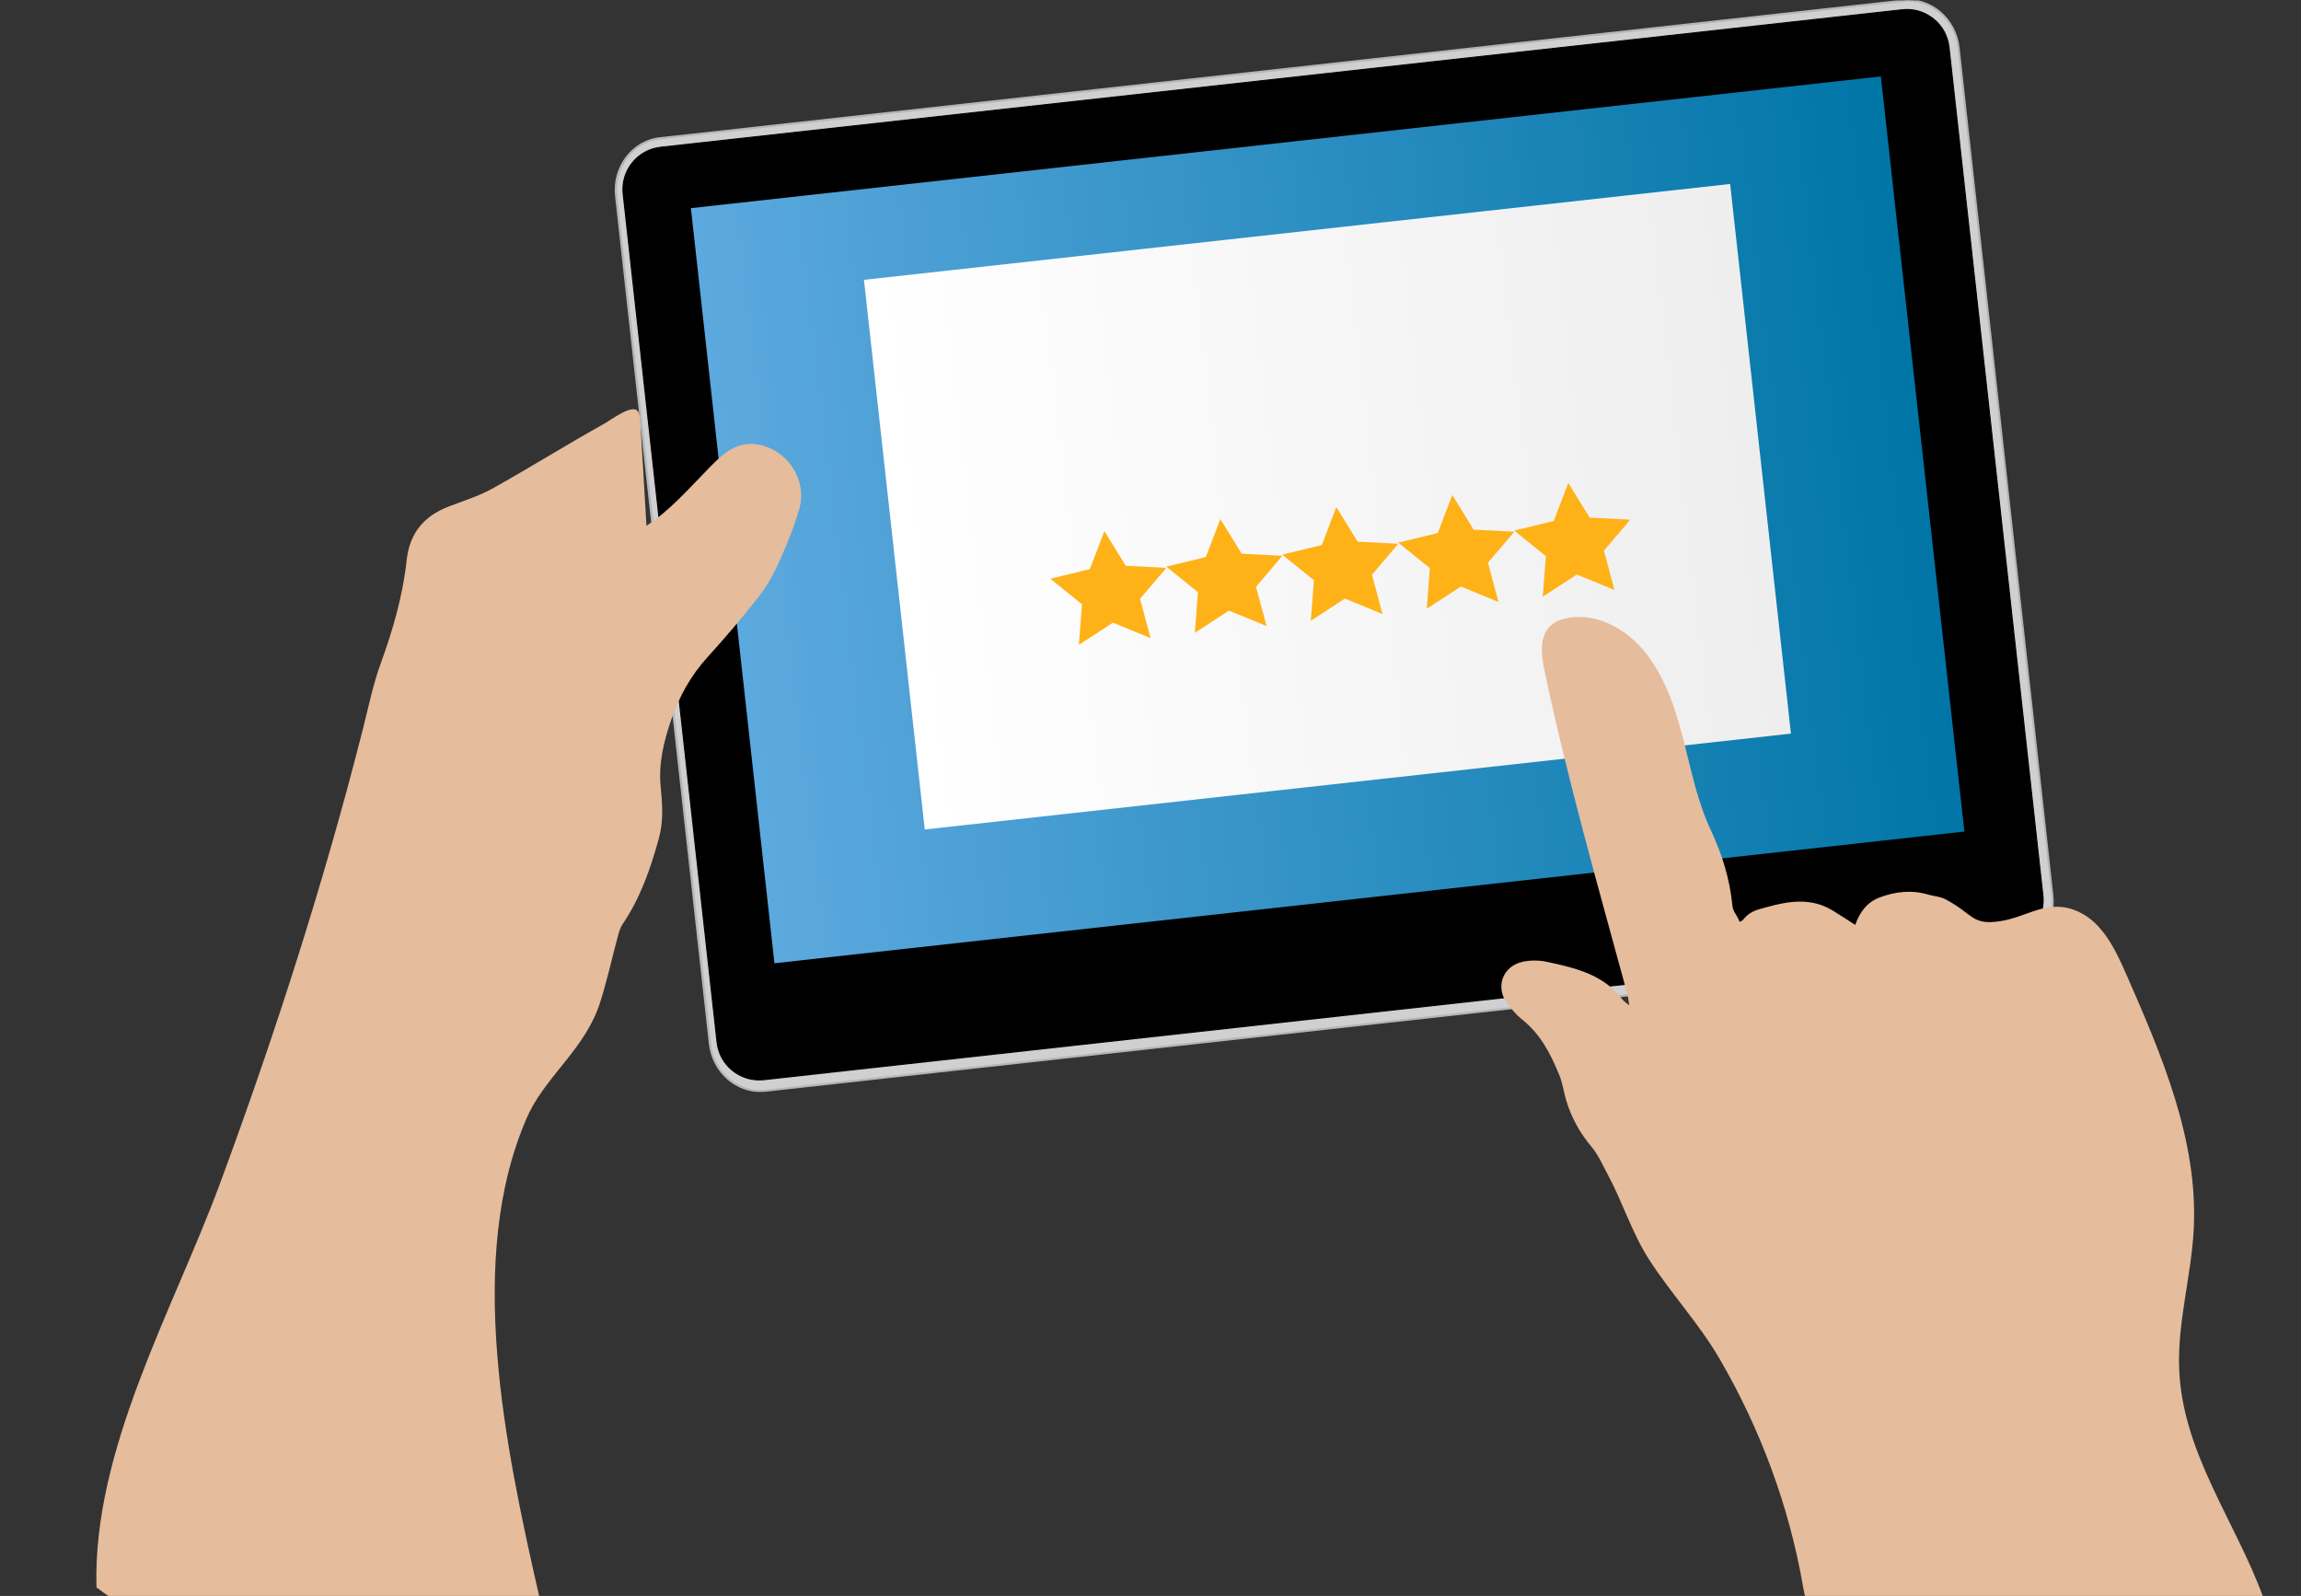 <?xml version="1.0" encoding="UTF-8" standalone="no"?>
<svg
   xmlns:dc="http://purl.org/dc/elements/1.1/"
   xmlns:cc="http://creativecommons.org/ns#"
   xmlns:rdf="http://www.w3.org/1999/02/22-rdf-syntax-ns#"
   xmlns:svg="http://www.w3.org/2000/svg"
   xmlns="http://www.w3.org/2000/svg"
   viewBox="0 0 2871.467 1991.6"
   xml:space="preserve"
   id="svg2"
   version="1.1"><rect x="0" y="0" width="2871.467" height="1991.6" fill="#333333" stroke="none"/><defs
     id="defs6"><clipPath
       id="clipPath18"
       clipPathUnits="userSpaceOnUse"><path
         id="path16"
         d="M 0,1493.7 H 2153.6 V 0 H 0 Z" /></clipPath><clipPath
       id="clipPath42"
       clipPathUnits="userSpaceOnUse"><path
         id="path40"
         d="M 646.811,1422.51 H 1839.01 V 592.31 H 646.811 Z" /></clipPath><clipPath
       id="clipPath46"
       clipPathUnits="userSpaceOnUse"><path
         id="path44"
         d="m 646.811,1299.21 1114,123.3 78.2,-706.9 -1114,-123.3 z" /></clipPath><linearGradient
       id="linearGradient52"
       spreadMethod="pad"
       gradientTransform="matrix(1114.035,123.296,122.511,-1106.973,685.893,945.763)"
       gradientUnits="userSpaceOnUse"
       y2="0"
       x2="1"
       y1="0"
       x1="0"><stop
         id="stop48"
         offset="0"
         style="stop-opacity:1;stop-color:#6ac2ff" /><stop
         id="stop50"
         offset="1"
         style="stop-opacity:1;stop-color:#0087bf" /></linearGradient><clipPath
       id="clipPath74"
       clipPathUnits="userSpaceOnUse"><path
         id="path72"
         d="M 808.817,1321.86 H 1676.63 V 717.544 H 808.817 Z" /></clipPath><clipPath
       id="clipPath78"
       clipPathUnits="userSpaceOnUse"><path
         id="path76"
         d="m 808.817,1232.104 810.893,89.751 56.922,-514.56 -810.892,-89.751 z" /></clipPath><linearGradient
       id="linearGradient84"
       spreadMethod="pad"
       gradientTransform="matrix(810.918,89.748,89.177,-805.777,837.266,974.826)"
       gradientUnits="userSpaceOnUse"
       y2="0"
       x2="1"
       y1="0"
       x1="0"><stop
         id="stop80"
         offset="0"
         style="stop-opacity:1;stop-color:#ffffff" /><stop
         id="stop82"
         offset="1"
         style="stop-opacity:1;stop-color:#eeeeef" /></linearGradient><clipPath
       id="clipPath106"
       clipPathUnits="userSpaceOnUse"><path
         id="path104"
         d="m 1196.31,1477.89 h 704.1 V 561.51 h -704.1 z" /></clipPath><clipPath
       id="clipPath110"
       clipPathUnits="userSpaceOnUse"><path
         id="path108"
         d="m 1563.511,1456.01 -367.2,-894.5 704.1,75.5 c 0,0 -82.6,766.901 -87.3,801 -5,35.7 -21,42.301 -52.4,39.2 -32.9,-3.1 -197.2,-21.2 -197.2,-21.2" /></clipPath><clipPath
       id="clipPath114"
       clipPathUnits="userSpaceOnUse"><path
         id="path112"
         d="M -32768,32767 H 32767 V -32768 H -32768 Z" /></clipPath><linearGradient
       id="linearGradient120"
       spreadMethod="pad"
       gradientTransform="matrix(390.973,-723.973,-726.642,-390.16,1335.588,1318.341)"
       gradientUnits="userSpaceOnUse"
       y2="0"
       x2="1"
       y1="0"
       x1="0"><stop
         id="stop116"
         offset="0"
         style="stop-opacity:1;stop-color:#ffffff" /><stop
         id="stop118"
         offset="1"
         style="stop-opacity:0;stop-color:#ffffff" /></linearGradient><mask
       id="mask122"
       height="1"
       width="1"
       y="0"
       x="0"
       maskUnits="userSpaceOnUse"><g
         id="g132"><g
           id="g130"
           clip-path="url(#clipPath114)"><g
             id="g128"><g
               id="g126"><path
                 id="path124"
                 style="fill:url(#linearGradient120);stroke:none"
                 d="M -32768,32767 H 32767 V -32768 H -32768 Z" /></g></g></g></g></mask><linearGradient
       id="linearGradient138"
       spreadMethod="pad"
       gradientTransform="matrix(390.973,-723.973,-726.642,-390.16,1335.588,1318.341)"
       gradientUnits="userSpaceOnUse"
       y2="0"
       x2="1"
       y1="0"
       x1="0"><stop
         id="stop134"
         offset="0"
         style="stop-opacity:1;stop-color:#ffffff" /><stop
         id="stop136"
         offset="1"
         style="stop-opacity:1;stop-color:#000000" /></linearGradient></defs><g
     transform="matrix(1.333,0,0,-1.333,0,1991.6)"
     id="g10"><g
       id="g12"><g
         clip-path="url(#clipPath18)"
         id="g14"><g
           transform="translate(617.811,1364.611)"
           id="g20"><path
             id="path22"
             style="fill:#d0d0d2;fill-opacity:1;fill-rule:nonzero;stroke:none"
             d="m 0,0 1164,128.8 c 25.6,2.8 48.8,-16.8 51.8,-43.9 l 87.8,-793.5 c 3,-27.1 -15.3,-51.3 -40.9,-54.2 L 98.7,-891.6 c -25.6,-2.8 -48.8,16.8 -51.8,43.9 L -40.9,-54.2 C -43.9,-27 -25.6,-2.8 0,0" /></g><g
           transform="translate(617.91,1363.611)"
           id="g24"><path
             id="path26"
             style="fill:#b3b7b7;fill-opacity:1;fill-rule:nonzero;stroke:none"
             d="m 0,0 c -25,-2.8 -43,-26.6 -40,-53.1 l 87.8,-793.5 c 1.4,-12.8 7.5,-24.4 17.1,-32.5 9.6,-8.1 21.5,-11.8 33.6,-10.5 l 1164,128.8 c 12.1,1.3 22.9,7.6 30.5,17.6 7.6,10 11,22.6 9.5,35.5 l -87.8,793.5 c -1.4,12.8 -7.5,24.4 -17.1,32.5 -9.6,8.1 -21.5,11.8 -33.6,10.5 z m 93.6,-891.8 c -10.9,0 -21.4,3.9 -30.1,11.2 -10,8.5 -16.3,20.5 -17.8,33.8 l -87.8,793.5 c -3.1,27.6 15.7,52.4 41.8,55.3 l 1164,128.8 c 12.7,1.4 25.1,-2.5 35.1,-11 10,-8.5 16.3,-20.5 17.8,-33.8 l 87.8,-793.5 c 1.5,-13.4 -2,-26.5 -9.9,-36.9 -7.9,-10.5 -19.2,-17 -31.9,-18.4 L 98.6,-891.6 c -1.6,-0.1 -3.3,-0.2 -5,-0.2" /></g><g
           transform="translate(618.41,1356.21)"
           id="g28"><path
             id="path30"
             style="fill:#000000;fill-opacity:1;fill-rule:nonzero;stroke:none"
             d="m 0,0 1162.5,128.7 c 21.8,2.4 41.3,-13.3 43.7,-35 l 87.9,-794.1 c 2.4,-21.8 -13.3,-41.3 -35,-43.7 L 96.6,-872.8 c -21.8,-2.4 -41.3,13.3 -43.7,35 L -35,-43.7 C -37.4,-22 -21.7,-2.4 0,0" /></g><g
           transform="translate(618.511,1355.71)"
           id="g32"><path
             id="path34"
             style="fill:#000000;fill-opacity:1;fill-rule:nonzero;stroke:none"
             d="m 0,0 v 0 c -21.4,-2.4 -37,-21.7 -34.6,-43.2 l 87.9,-794.1 c 1.1,-10.4 6.3,-19.7 14.4,-26.2 8.2,-6.5 18.4,-9.5 28.8,-8.3 L 1259,-743.1 c 10.4,1.1 19.7,6.3 26.2,14.4 6.5,8.2 9.5,18.4 8.3,28.8 l -87.9,794.1 c -1.1,10.4 -6.3,19.7 -14.4,26.2 -8.2,6.5 -18.399,9.5 -28.8,8.3 z m 92.1,-873.1 c -9.1,0 -17.8,3.1 -25,8.8 -8.4,6.7 -13.6,16.3 -14.8,26.9 l -87.9,794.1 c -2.4,22 13.5,41.9 35.5,44.3 l 1162.4,128.7 c 10.7,1.2 21.1,-1.9 29.5,-8.6 8.4,-6.7 13.6,-16.3 14.8,-26.9 l 87.9,-794.1 c 1.2,-10.7 -1.9,-21.1 -8.6,-29.5 -6.7,-8.4 -16.3,-13.6 -26.9,-14.8 L 96.5,-872.9 c -1.4,-0.1 -2.9,-0.2 -4.4,-0.2" /></g><g
           id="g36"><g
             id="g38" /><g
             id="g66"><g
               style="opacity:0.871"
               id="g64"
               clip-path="url(#clipPath42)"><g
                 id="g62"><g
                   id="g60"
                   clip-path="url(#clipPath46)"><g
                     id="g58"><g
                       id="g56"><path
                         id="path54"
                         style="fill:url(#linearGradient52);stroke:none"
                         d="m 646.811,1299.21 1114,123.3 78.2,-706.9 -1114,-123.3 z" /></g></g></g></g></g></g></g><g
           id="g68"><g
             id="g70" /><g
             id="g98"><g
               id="g96"
               clip-path="url(#clipPath74)"><g
                 id="g94"><g
                   id="g92"
                   clip-path="url(#clipPath78)"><g
                     id="g90"><g
                       id="g88"><path
                         id="path86"
                         style="fill:url(#linearGradient84);stroke:none"
                         d="m 808.817,1232.104 810.893,89.751 56.922,-514.56 -810.892,-89.751 z" /></g></g></g></g></g></g></g><g
           id="g100"><g
             id="g102" /><g
             id="g156"><g
               style="opacity:0.264"
               id="g154"
               clip-path="url(#clipPath106)"><g
                 id="g152"><g
                   id="g150"
                   clip-path="url(#clipPath110)"><g
                     id="g148"><g
                       id="g140" /><g
                       id="g146"
                       mask="url(#mask122)"><g
                         id="g144"><path
                           id="path142"
                           style="fill:url(#linearGradient138);stroke:none"
                           d="m 1563.511,1456.01 -367.2,-894.5 704.1,75.5 c 0,0 -82.6,766.901 -87.3,801 -5,35.7 -21,42.301 -52.4,39.2 -32.9,-3.1 -197.2,-21.2 -197.2,-21.2" /></g></g></g></g></g></g></g></g><g
           transform="translate(709.611,1077.91)"
           id="g158"><path
             id="path160"
             style="fill:#e5bc9c;fill-opacity:1;fill-rule:nonzero;stroke:none"
             d="m 0,0 c -20.2,3.5 -33,-8.8 -45.6,-21.7 -17.8,-18.2 -37.3,-40.5 -58.8,-54.3 -1.9,32.8 -3.9,65.5 -5.8,98.3 -0.2,3.2 -0.5,6.6 -2.5,9.1 -5.4,6.7 -25.7,-8.9 -31.1,-11.8 -35.3,-19.7 -69.5,-41.1 -104.8,-60.8 -12.9,-7.2 -27.5,-11.6 -41.4,-17 -23,-9 -36.2,-25 -38.9,-50.1 -3.6,-33.2 -12.8,-65 -24.2,-96.4 -7.3,-19.9 -11.5,-40.9 -16.7,-61.4 -36.6,-144 -82.1,-285.6 -133.6,-425 -43.8,-118.6 -119.6,-249.5 -115.9,-378.8 4.2,-3.2 8.4,-6.2 12.5,-8.9 h 402.1 c -32,140.6 -69.5,317.2 -11.4,449.2 0.8,1.8 1.6,3.6 2.5,5.3 17.7,35.1 52.2,60 65.6,101.4 6.7,20.8 11.3,42.2 17,63.3 1,3.7 2.2,7.6 4.3,10.7 16.6,24.4 26,51.7 33.8,79.8 4.6,16.4 3.4,32.3 1.8,48.8 -2.2,21.7 3,42.9 10.1,63.3 7.4,21.4 18.2,40.8 33.6,57.8 16.3,17.9 32,36.3 46.9,55.2 7.7,9.8 14.3,20.8 19.4,32.2 7.6,16.9 14.9,34.2 19.9,52 7.4,27 -11.4,55 -38.8,59.8" /></g><g
           transform="translate(1053.884,964.429)"
           id="g162"><path
             id="path164"
             style="fill:#ffb217;fill-opacity:1;fill-rule:nonzero;stroke:none"
             d="m 0,0 -19.981,32.449 -13.602,-35.598 -37.036,-8.976 29.653,-23.936 -2.908,-37.997 31.928,20.805 35.238,-14.507 -9.92,36.794 24.687,29.03 z" /></g><g
           transform="translate(1162.449,975.699)"
           id="g166"><path
             id="path168"
             style="fill:#ffb217;fill-opacity:1;fill-rule:nonzero;stroke:none"
             d="m 0,0 -19.981,32.449 -13.602,-35.598 -37.036,-8.976 29.653,-23.936 -2.908,-37.997 31.928,20.805 35.238,-14.507 -9.92,36.794 24.686,29.03 z" /></g><g
           transform="translate(1271.014,986.969)"
           id="g170"><path
             id="path172"
             style="fill:#ffb217;fill-opacity:1;fill-rule:nonzero;stroke:none"
             d="m 0,0 -19.981,32.449 -13.602,-35.598 -37.036,-8.976 29.653,-23.936 -2.908,-37.997 31.928,20.805 35.238,-14.507 -9.92,36.794 24.686,29.03 z" /></g><g
           transform="translate(1379.579,998.238)"
           id="g174"><path
             id="path176"
             style="fill:#ffb217;fill-opacity:1;fill-rule:nonzero;stroke:none"
             d="m 0,0 -19.981,32.449 -13.602,-35.598 -37.036,-8.976 29.653,-23.936 -2.908,-37.997 31.928,20.805 35.238,-14.507 -9.92,36.794 24.687,29.03 z" /></g><g
           transform="translate(1526.203,1007.572)"
           id="g178"><path
             id="path180"
             style="fill:#ffb217;fill-opacity:1;fill-rule:nonzero;stroke:none"
             d="m 0,0 -38.058,1.936 -19.982,32.449 -13.602,-35.598 -37.035,-8.976 29.652,-23.936 -2.908,-37.997 31.928,20.804 35.239,-14.507 -9.92,36.794 z" /></g><g
           transform="translate(1990.191,582.811)"
           id="g182"><path
             id="path184"
             style="fill:#e5bc9c;fill-opacity:1;fill-rule:nonzero;stroke:none"
             d="m 0,0 c -10,22.7 -21.8,47.3 -44.3,57.7 -28.2,13 -46.5,-4.5 -72.8,-8.7 -27.5,-4.4 -25.4,6.6 -52,20.5 -4.8,2.5 -10.7,2.7 -16,4.3 -15.3,4.5 -30.2,2.9 -44.9,-2.5 -12.3,-4.4 -19.1,-13.9 -23.4,-25.9 -7.4,4.8 -14.3,9.4 -21.3,13.6 -20,12.1 -40.8,8.8 -61.7,3 -8,-2.2 -14.9,-3.6 -20.7,-10.3 -1.3,-1.5 -2.7,-3.3 -4.7,-3.2 -1.7,5.6 -6,8.7 -6.6,15.3 -2.4,24.6 -9.6,47.7 -20,69.9 -24.9,52.9 -23.2,115.7 -59.6,164.3 -17.2,23 -45.7,39.8 -73.9,34.9 -6.1,-1.1 -12.2,-3.2 -16.7,-7.4 -10.9,-10.2 -8.7,-27.8 -5.6,-42.4 21.7,-103 50,-201.2 77.5,-302.5 0.7,-2.7 1,-5.5 1.8,-10.5 -3.4,2.8 -5.2,3.9 -6.4,5.4 -17.6,23.5 -44.1,29.6 -70.5,35.3 -7.4,1.6 -15.6,1.7 -22.9,0.1 -19.2,-4.3 -26,-24.3 -14,-39.6 4,-5.2 8.3,-10.4 13.4,-14.4 17.4,-13.8 27,-32.6 35,-52.4 2.9,-7.2 4,-15 6.1,-22.5 4.8,-16.5 12.8,-31.1 24,-44.4 6.4,-7.6 10.5,-17.3 15.3,-26.2 13.9,-26 22.7,-54.6 38.3,-78.9 20.5,-32 46.7,-59.8 66.1,-93.1 38.4,-65.8 65.301,-138.4 78.301,-213.5 0.6,-3.2 1.199,-6.5 2,-9.7 H 128.5 c -26,71.1 -75.6,135.1 -78.6,213.5 -1.7,43.7 11.3,86.7 13.6,130.4 C 67.9,-156.4 33.6,-76.5 0,0" /></g></g></g></g></svg>